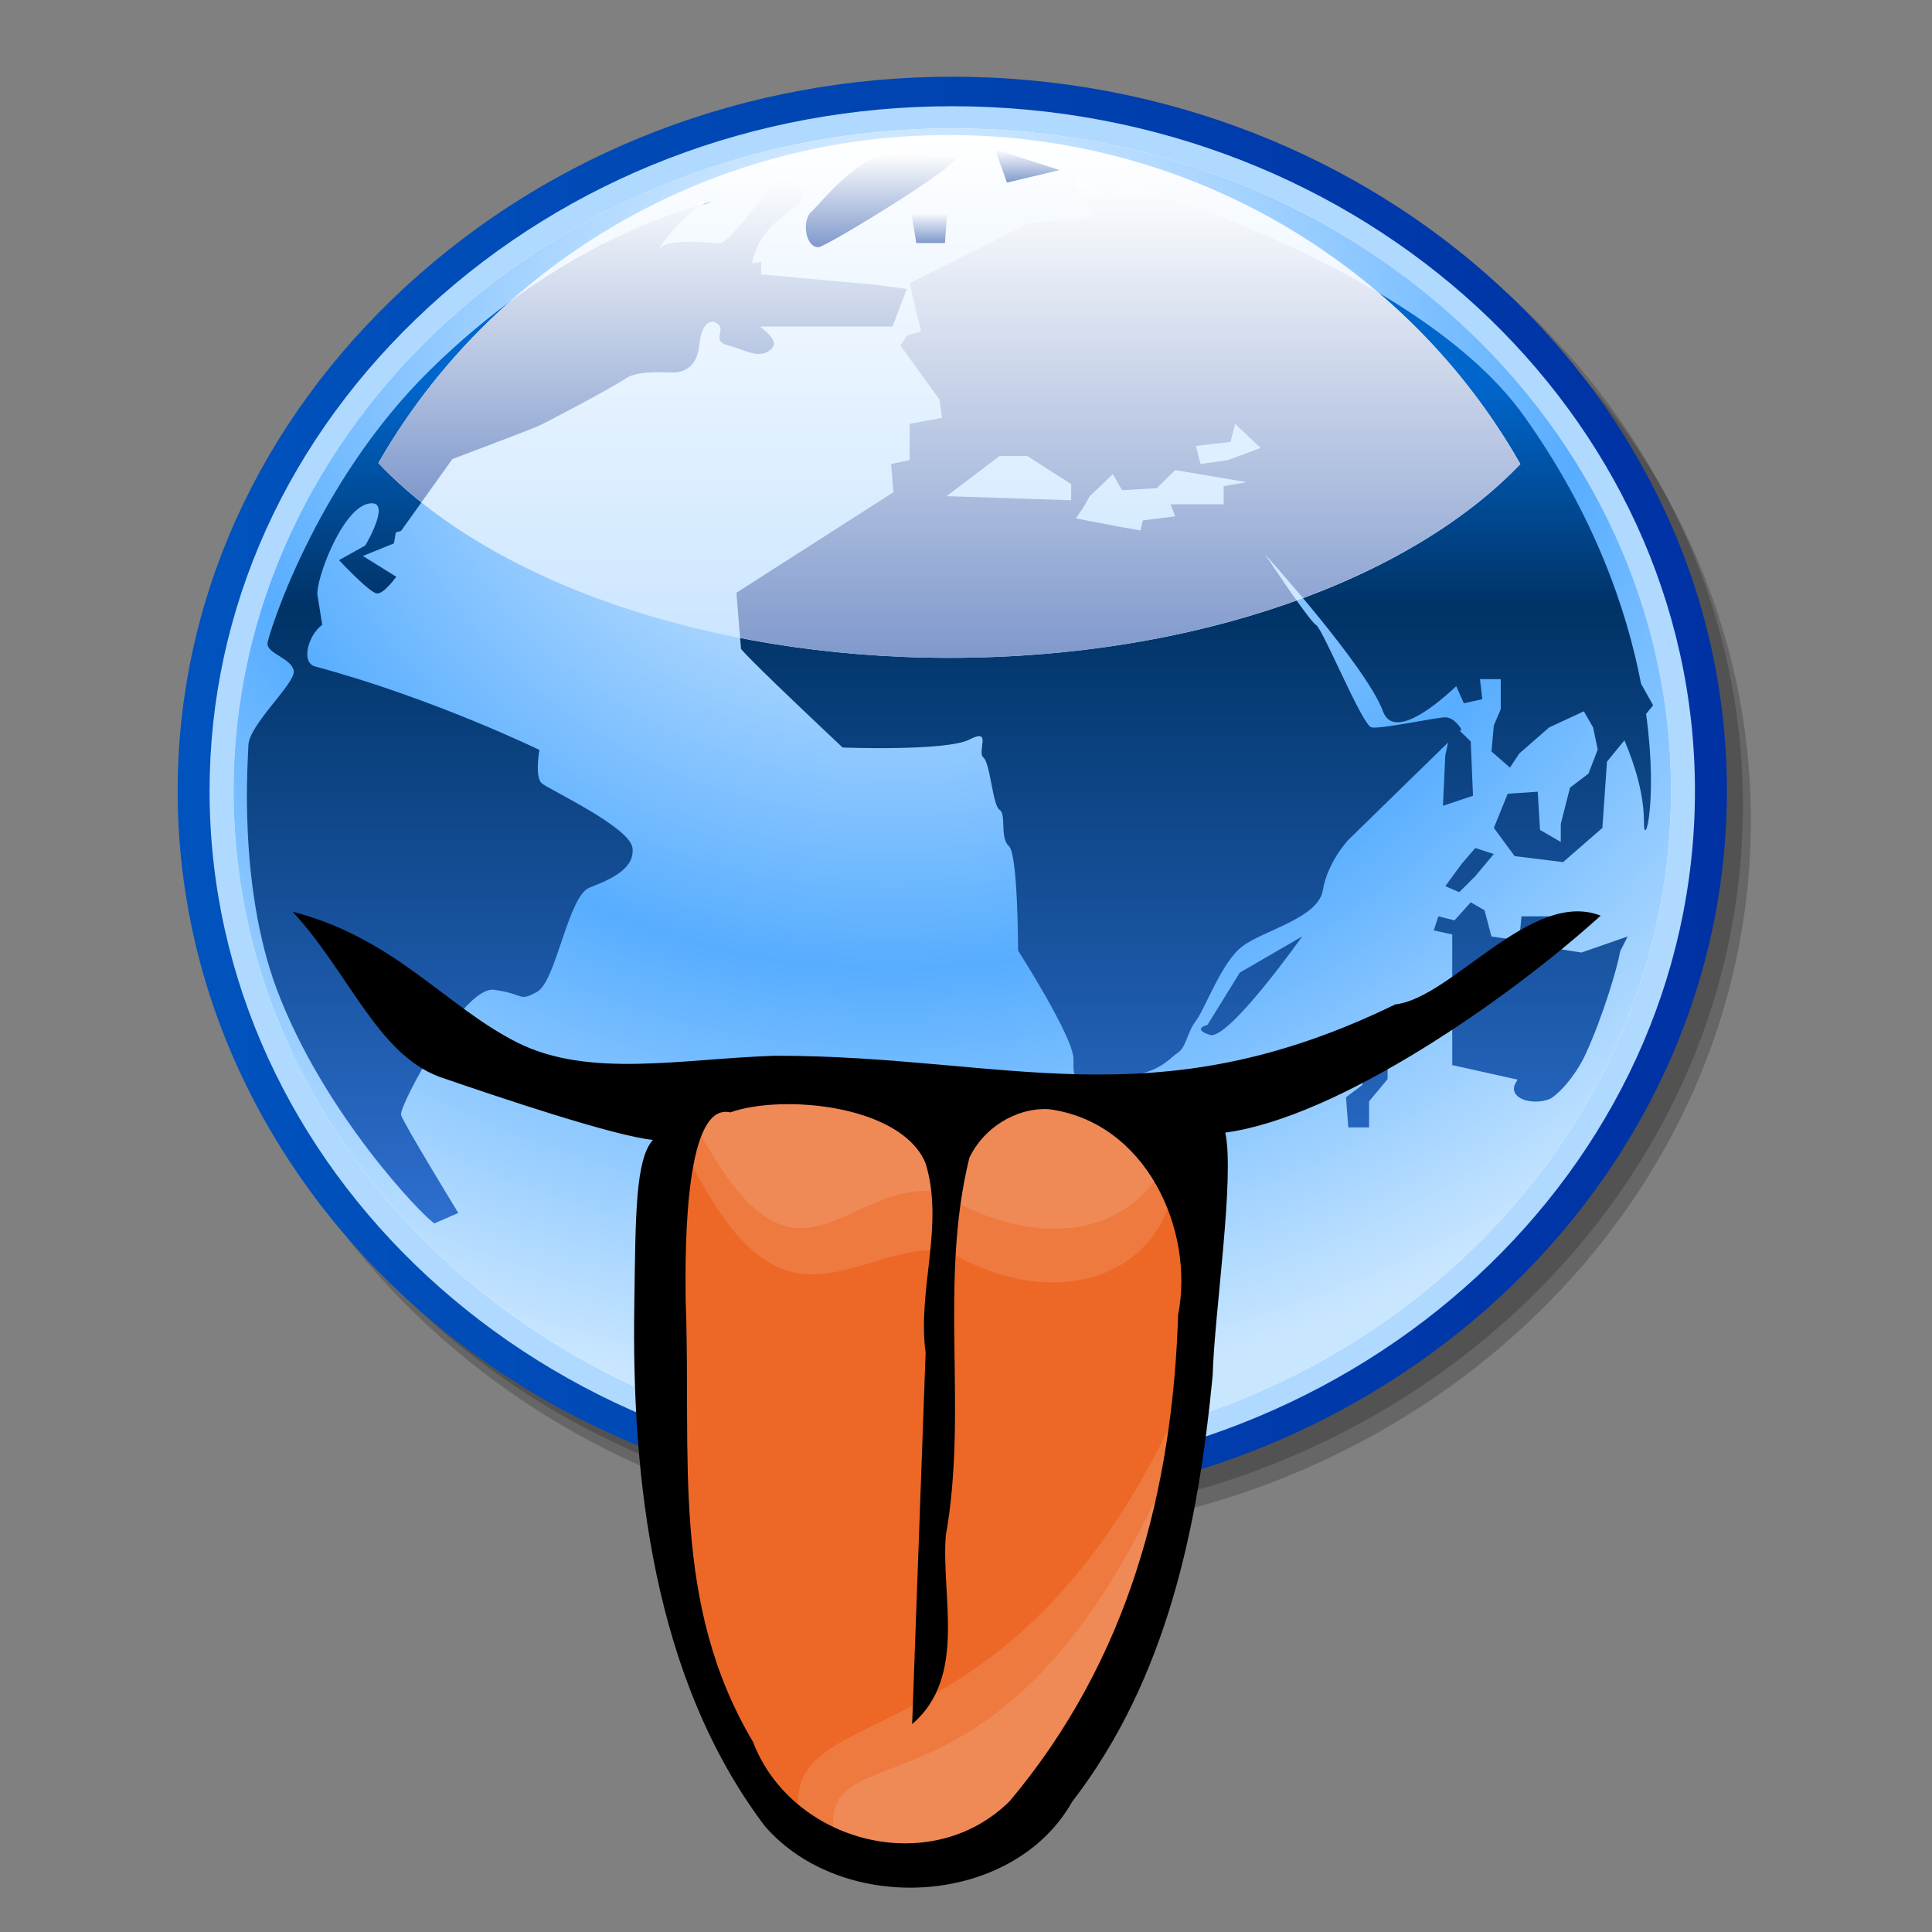 <?xml version="1.0" encoding="UTF-8" standalone="no"?>
<!-- Created with Inkscape (http://www.inkscape.org/) -->
<svg
   xmlns:dc="http://purl.org/dc/elements/1.1/"
   xmlns:cc="http://web.resource.org/cc/"
   xmlns:rdf="http://www.w3.org/1999/02/22-rdf-syntax-ns#"
   xmlns:svg="http://www.w3.org/2000/svg"
   xmlns="http://www.w3.org/2000/svg"
   xmlns:xlink="http://www.w3.org/1999/xlink"
   xmlns:sodipodi="http://sodipodi.sourceforge.net/DTD/sodipodi-0.dtd"
   xmlns:inkscape="http://www.inkscape.org/namespaces/inkscape"
   height="128px"
   id="svg2"
   inkscape:export-filename="/home/nicu/Desktop/potato_guy.png"
   inkscape:export-xdpi="90.000000"
   inkscape:export-ydpi="90.000000"
   inkscape:version="0.44.1"
   sodipodi:docbase="/home/lars/subversion/cryptobox/branches/pythonrewrite/design"
   sodipodi:docname="globe-lips.svg"
   sodipodi:version="0.32"
   width="128px">
  <rect width="100%" height="100%" fill="#808080" stroke="none"/>
  <defs
     id="defs3">
    <linearGradient
       id="linearGradient14422"
       inkscape:collect="always">
      <stop
         id="stop14424"
         offset="0"
         style="stop-color:#000000;stop-opacity:1;" />
      <stop
         id="stop14426"
         offset="1"
         style="stop-color:#000000;stop-opacity:0;" />
    </linearGradient>
    <linearGradient
       id="linearGradient14414"
       inkscape:collect="always">
      <stop
         id="stop14416"
         offset="0"
         style="stop-color:#000000;stop-opacity:1;" />
      <stop
         id="stop14418"
         offset="1"
         style="stop-color:#000000;stop-opacity:0;" />
    </linearGradient>
    <linearGradient
       id="linearGradient2424">
      <stop
         id="stop2426"
         offset="0"
         style="stop-color:#dec164;stop-opacity:1;" />
      <stop
         id="stop2428"
         offset="1"
         style="stop-color:#d5a864;stop-opacity:1;" />
    </linearGradient>
    <linearGradient
       gradientTransform="translate(84,5)"
       gradientUnits="userSpaceOnUse"
       id="linearGradient7610"
       inkscape:collect="always"
       x1="114"
       x2="197"
       xlink:href="#linearGradient2424"
       y1="112.362"
       y2="288.362" />
    <linearGradient
       gradientUnits="userSpaceOnUse"
       id="linearGradient14441"
       inkscape:collect="always"
       x1="359.401"
       x2="392.059"
       xlink:href="#linearGradient14414"
       y1="501.277"
       y2="543.171" />
    <linearGradient
       gradientUnits="userSpaceOnUse"
       id="linearGradient14443"
       inkscape:collect="always"
       x1="408.058"
       x2="448.468"
       xlink:href="#linearGradient14422"
       y1="499.793"
       y2="546.305" />
    <linearGradient
       id="linearGradient912">
      <stop
         id="stop913"
         offset="0"
         style="stop-color:#ffffff;stop-opacity:1;" />
      <stop
         id="stop914"
         offset="1"
         style="stop-color:#ffffff;stop-opacity:0;" />
    </linearGradient>
    <radialGradient
       cx="44.699"
       cy="42.721"
       fx="44.699"
       fy="42.721"
       gradientTransform="scale(1.022,0.978)"
       gradientUnits="userSpaceOnUse"
       id="radialGradient17463"
       inkscape:collect="always"
       r="12.239"
       xlink:href="#linearGradient912" />
    <linearGradient
       gradientTransform="matrix(1,0,0,-1,178.5,523.5)"
       y2="361.422"
       x2="-52.251"
       y1="457.03"
       x1="-52.251"
       gradientUnits="userSpaceOnUse"
       id="XMLID_18_">
      <stop
         id="stop3986"
         style="stop-color:#FFFFFF"
         offset="0" />
      <stop
         id="stop3987"
         style="stop-color:#94CAFF"
         offset="1" />
    </linearGradient>
    <linearGradient
       gradientTransform="matrix(1,0,0,-1,178.5,523.5)"
       y2="332.806"
       x2="-52.197"
       y1="434.407"
       x1="-52.197"
       gradientUnits="userSpaceOnUse"
       id="XMLID_17_">
      <stop
         id="stop3976"
         style="stop-color:#0066CC"
         offset="0" />
      <stop
         id="stop3977"
         style="stop-color:#003366"
         offset="0.2" />
      <stop
         id="stop3978"
         style="stop-color:#428AFF"
         offset="1" />
    </linearGradient>
    <radialGradient
       gradientUnits="userSpaceOnUse"
       gradientTransform="matrix(1,0,0,-1,178.5,523.5)"
       fy="439.632"
       fx="-57.022"
       r="97.988"
       cy="439.632"
       cx="-57.022"
       id="XMLID_16_">
      <stop
         id="stop3966"
         style="stop-color:#FFFFFF"
         offset="0" />
      <stop
         id="stop3967"
         style="stop-color:#57ADFF"
         offset="0.596" />
      <stop
         id="stop3968"
         style="stop-color:#C9E6FF"
         offset="0.994" />
    </radialGradient>
    <linearGradient
       gradientTransform="matrix(1,0,0,-1,178.5,523.5)"
       y2="397.34"
       x2="12.991"
       y1="397.34"
       x1="-117.002"
       gradientUnits="userSpaceOnUse"
       id="XMLID_15_">
      <stop
         id="stop3957"
         style="stop-color:#0053BD"
         offset="0" />
      <stop
         id="stop3958"
         style="stop-color:#0032A4"
         offset="0.994" />
    </linearGradient>
    <linearGradient
       gradientTransform="matrix(1 0 0 -1 535.5 523.5)"
       y2="296.553"
       x2="-308.553"
       y1="494.447"
       x1="-506.447"
       gradientUnits="userSpaceOnUse"
       id="XMLID_14_">
      <stop
         id="stop3947"
         style="stop-color:#FFFFFF"
         offset="0" />
      <stop
         id="stop3948"
         style="stop-color:#DADADA"
         offset="1" />
    </linearGradient>
    <linearGradient
       gradientTransform="matrix(1 0 0 -1 535.5 523.5)"
       y2="278.5"
       x2="-406.5"
       y1="512.5"
       x1="-406.5"
       gradientUnits="userSpaceOnUse"
       id="XMLID_13_">
      <stop
         id="stop3939"
         style="stop-color:#494949"
         offset="0" />
      <stop
         id="stop3940"
         style="stop-color:#000000"
         offset="1" />
    </linearGradient>
  </defs>
  <sodipodi:namedview
     bordercolor="#666666"
     borderopacity="1.0"
     id="base"
     inkscape:current-layer="layer1"
     inkscape:cx="112.5363"
     inkscape:cy="13.566518"
     inkscape:document-units="px"
     inkscape:guide-bbox="true"
     inkscape:pageopacity="0.0"
     inkscape:pageshadow="2"
     inkscape:window-height="688"
     inkscape:window-width="1014"
     inkscape:window-x="0"
     inkscape:window-y="26"
     inkscape:zoom="1.9928967"
     pagecolor="#ffffff"
     showguides="true" />
  <g
     id="layer1"
     inkscape:groupmode="layer"
     inkscape:label="Layer 1">
    <g
       style="overflow:visible"
       id="g6868"
       transform="matrix(0.47,0,0,0.434,3.96,-1.89)">
      <rect
         style="font-size:12px;fill:none"
         height="256"
         width="256"
         id="_x3C_Slice_x3E_"
         x="0"
         y="0" />
      <path
         transform="matrix(1.68,0,0,1.68,-86.7,-86.7)"
         style="font-size:12px;opacity:0.2"
         id="path3954"
         d="M 82.641,82.92 C 70.303,95.227 63.509,111.497 63.509,128.736 C 63.509,164.629 92.665,193.828 128.502,193.828 C 164.344,193.828 193.502,164.629 193.502,128.736 C 193.502,92.959 164.344,63.852 128.502,63.852 C 111.255,63.854 94.967,70.625 82.641,82.92 z "
         enable-background="new    " />
      <path
         transform="matrix(1.68,0,0,1.68,-86.7,-86.7)"
         style="font-size:12px;opacity:0.2"
         id="path3955"
         d="M 81.971,81.581 C 69.633,93.887 62.838,110.157 62.838,127.397 C 62.838,163.289 91.995,192.49 127.832,192.49 C 163.674,192.49 192.832,163.289 192.832,127.397 C 192.832,91.62 163.674,62.511 127.832,62.511 C 110.584,62.514 94.297,69.286 81.971,81.581 z "
         enable-background="new    " />
      <path
         transform="matrix(1.68,0,0,1.68,-86.7,-86.7)"
         style="font-size:12px;fill:url(#XMLID_15_)"
         id="path3962"
         d="M 80.63,80.241 C 68.293,92.546 61.498,108.817 61.498,126.057 C 61.498,161.949 90.654,191.148 126.492,191.148 C 162.334,191.148 191.491,161.949 191.491,126.057 C 191.491,90.28 162.334,61.171 126.492,61.171 C 109.244,61.173 92.957,67.944 80.63,80.241 z " />
      <path
         transform="matrix(1.68,0,0,1.68,-86.7,-86.7)"
         style="font-size:12px;fill:#b0d9ff"
         id="path3963"
         d="M 82.523,82.139 C 70.693,93.938 64.176,109.535 64.176,126.057 C 64.176,160.471 92.131,188.469 126.49,188.469 C 160.852,188.469 188.809,160.471 188.809,126.057 C 188.809,91.758 160.852,63.852 126.49,63.852 C 109.96,63.854 94.344,70.348 82.523,82.139 z " />
      <path
         transform="matrix(1.68,0,0,1.68,-86.7,-86.7)"
         style="font-size:12px;fill:white"
         id="path3964"
         d="M 126.492,186.459 C 159.789,186.459 186.802,159.334 186.802,126.057 C 186.802,92.993 159.791,65.864 126.492,65.864 C 93.431,65.865 66.189,92.993 66.189,126.057 C 66.189,159.334 93.432,186.459 126.492,186.459 z " />
      <path
         transform="matrix(1.68,0,0,1.68,-86.7,-86.7)"
         style="font-size:12px;fill:url(#XMLID_16_)"
         id="path3974"
         d="M 126.492,186.459 C 159.789,186.459 186.802,159.334 186.802,126.057 C 186.802,92.993 159.791,65.864 126.492,65.864 C 93.431,65.865 66.189,92.993 66.189,126.057 C 66.189,159.334 93.432,186.459 126.492,186.459 z " />
      <path
         transform="matrix(1.68,0,0,1.68,-86.7,-86.7)"
         style="font-size:12px;fill:url(#XMLID_17_)"
         id="path3984"
         d="M 106.461,72.497 C 106.163,72.497 105.836,72.62 105.502,72.81 C 106.287,72.579 106.656,72.497 106.461,72.497 M 125.878,76.285 L 126.073,73.444 L 123.076,73.632 L 123.472,76.284 L 125.878,76.285 M 92.049,125.375 C 91.445,124.806 91.85,122.34 91.85,122.34 C 91.85,122.34 82.84,117.605 73.033,114.76 C 71.824,114.409 72.434,111.919 73.631,110.974 L 73.234,108.314 C 73.035,106.992 75.238,100.547 77.439,99.982 C 79.642,99.411 77.238,103.769 77.238,103.769 L 75.038,105.096 C 75.038,105.096 77.639,108.126 78.242,108.126 C 78.841,108.126 79.842,106.608 79.842,106.608 L 77.041,104.718 L 79.643,103.577 L 79.807,102.579 L 80.244,102.439 L 84.553,95.914 C 87.531,94.695 91.191,93.185 91.656,92.964 C 92.458,92.587 98.06,89.367 99.062,88.61 C 100.066,87.848 102.263,88.042 103.062,88.042 C 103.867,88.042 105.066,87.661 105.265,85.573 C 105.465,83.489 106.267,83.11 106.869,83.68 C 107.471,84.243 106.267,85.194 107.67,85.573 C 109.07,85.954 110.27,86.901 111.274,85.954 C 112.005,85.261 111.026,84.47 110.366,83.873 L 121.481,83.873 L 122.684,80.456 L 120.082,80.077 L 110.469,79.132 L 110.469,77.993 L 109.703,78.122 C 110.744,72.405 116.924,73.347 112.271,70.038 C 111.988,69.834 107.917,76.451 106.881,76.323 C 105.004,76.075 102.58,76.055 102.064,76.665 C 101.38,77.472 103.599,73.894 105.508,72.81 C 102.459,73.708 92.828,77.003 82.648,87.849 C 72.914,98.217 69.033,112.187 69.033,112.675 C 69.033,113.622 71.037,114.002 71.236,115.142 C 71.437,116.273 67.433,120.068 67.433,121.962 C 67.433,122.834 66.49,134.516 69.831,144.137 C 73.737,155.367 82.075,164.746 83.045,165.364 L 85.045,164.415 C 85.045,164.415 80.441,156.267 80.242,155.507 C 80.044,154.751 85.446,143.757 88.051,144.14 C 90.652,144.511 90.053,145.277 91.654,144.328 C 93.256,143.383 94.256,135.607 96.058,134.853 C 97.861,134.091 99.861,133.146 99.662,131.251 C 99.453,129.35 92.648,125.942 92.049,125.375 M 135.486,69.653 L 130.082,67.757 L 131.084,70.792 L 135.486,69.653 M 115.268,76.665 C 115.871,76.665 127.879,68.709 126.678,68.517 C 125.481,68.329 125.28,68.517 122.071,68.138 C 118.873,67.759 115.467,72.687 114.668,73.447 C 113.867,74.206 114.137,76.665 115.268,76.665 M 170.381,133.811 L 171.932,131.799 L 170.381,131.254 L 169.219,132.715 L 167.865,134.721 L 169.026,135.27 L 170.381,133.811 M 177.16,140.391 L 176.771,137.465 L 174.256,137.465 L 174.062,139.656 L 171.734,139.295 L 171.156,136.916 L 169.995,136.186 L 168.636,137.829 L 167.283,137.466 L 166.892,138.741 L 168.445,139.112 L 168.445,150.981 L 173.926,152.301 C 173.8,152.52 173.705,152.703 173.674,152.803 C 173.282,154.084 175.222,154.637 176.574,154.084 C 177.08,153.883 178.675,152.27 179.677,149.887 C 181.073,146.567 182.291,142.184 182.537,140.635 L 183.164,139.293 L 179.289,140.754 L 177.155,140.391 L 177.16,140.391 M 185.299,118.286 L 184.287,116.327 C 183.088,109.569 180.341,100.921 174.453,91.983 C 165.59,78.545 140.93,70.795 140.93,70.795 L 139.576,72.436 L 138.799,71.162 L 136.861,70.429 L 136.861,72.075 L 138.607,73.538 L 137.445,74.085 L 132.986,74.447 L 122.913,79.929 L 123.88,84.312 L 122.715,84.679 L 122.139,85.591 L 125.432,90.519 L 125.625,92.167 L 122.913,92.714 L 122.913,96 L 121.364,96.364 L 121.558,98.923 L 108.381,108.062 L 108.769,113.169 C 109.736,114.45 117.294,122.123 117.294,122.123 C 117.294,122.123 126.011,122.483 127.948,121.392 C 129.886,120.297 128.528,122.488 129.112,123.037 C 129.69,123.588 129.885,127.42 130.465,127.787 C 131.046,128.15 130.465,130.341 131.24,131.076 C 132.014,131.801 132.014,140.574 132.014,140.574 C 132.014,140.574 136.664,148.424 136.664,150.435 C 136.664,152.445 136.469,152.261 140.152,152.08 C 143.834,151.898 144.607,150.435 145.38,149.891 C 146.158,149.342 146.158,148.063 146.934,146.965 C 147.711,145.867 149.063,141.67 150.811,140.209 C 152.551,138.744 157.203,137.646 157.587,135.094 C 157.975,132.535 159.719,130.526 159.719,130.526 L 168.096,121.666 L 167.86,122.856 L 167.666,127.419 L 170.187,126.508 L 169.995,121.573 L 169.09,120.616 L 169.219,120.476 C 169.219,120.476 168.637,119.381 167.865,119.381 C 167.091,119.381 162.436,120.476 161.666,120.294 C 160.89,120.11 157.593,111.342 157.013,110.981 C 156.431,110.616 152.752,104.585 152.752,104.585 C 152.752,104.585 161.274,114.814 162.632,118.831 C 163.418,121.172 166.375,118.993 168.781,116.551 L 169.418,118.104 L 170.965,117.735 L 170.771,115.91 L 172.515,115.91 L 172.515,118.649 L 171.935,120.112 L 171.736,122.483 L 173.288,123.949 L 174.064,122.672 L 176.578,120.295 L 179.486,118.833 L 180.263,120.295 L 180.652,122.306 L 179.874,124.496 L 178.325,125.774 L 177.551,129.063 L 177.551,130.704 L 175.809,129.608 L 175.617,126.14 L 173.098,126.326 L 171.936,129.427 L 173.68,131.99 L 177.746,132.537 L 181.041,129.428 L 181.428,123.408 L 182.893,121.471 C 183.848,123.925 184.53,126.493 184.53,128.885 C 184.53,131.508 185.729,127.069 184.709,119.071 L 185.299,118.286 M 136.473,99.655 L 126.012,99.284 L 130.466,95.634 L 132.791,95.634 L 136.473,98.189 L 136.473,99.655 M 149.264,98.376 L 149.264,100.02 L 144.809,100.02 L 145.196,101.119 L 142.481,101.487 L 142.291,102.395 L 140.353,102.035 L 136.863,101.3 L 137.447,100.39 L 138.029,99.289 L 139.966,97.281 L 140.743,98.744 L 143.648,98.559 L 145.197,96.914 L 151.202,98.01 L 149.264,98.376 M 149.646,96 L 147.324,96.364 L 146.937,94.718 L 149.84,94.355 L 150.23,92.712 L 152.365,94.906 L 149.646,95.997 L 149.646,96 M 160.887,152.803 L 159.53,153.901 L 159.723,156.643 L 161.467,156.643 L 161.467,154.272 L 163.02,152.258 L 163.02,148.059 L 162.049,147.871 L 160.889,152.803 L 160.887,152.803 M 147.908,147.33 C 147.908,147.33 146.551,147.684 148.099,148.238 C 149.646,148.791 155.849,139.295 155.849,139.295 L 150.617,142.578 L 147.906,147.33 L 147.908,147.33 M 137.361,182.338 L 136.203,181.233 L 133.877,180.864 L 133.492,181.969 L 130.392,181.604 L 130.198,180.133 L 127.874,180.133 L 125.357,181.604 L 120.904,181.604 L 120.517,180.5 L 113.353,179.76 L 112.189,180.865 L 109.289,180.135 L 108.9,177.555 L 107.545,177.367 L 105.995,180.135 L 100.767,179.949 C 101.703,180.39 109.508,185.049 121.482,186.019 C 137.361,187.304 144.914,183.445 144.914,183.445 L 144.332,182.89 L 137.361,182.339 L 137.361,182.338 L 137.361,182.338 z " />
      <path
         transform="matrix(1.68,0,0,1.68,-86.7,-86.7)"
         style="font-size:12px;fill:url(#XMLID_18_)"
         id="path3991"
         d="M 126.289,113.975 C 146.945,113.975 164.915,106.858 174.16,96.367 C 164.85,78.598 146.861,66.47 126.2,66.47 C 105.719,66.471 87.707,78.557 78.338,96.276 C 87.559,106.815 105.572,113.975 126.289,113.975 z "
         enable-background="new    " />
      <g
         transform="matrix(1.68,0,0,1.68,-86.7,-86.7)"
         style="font-size:12px"
         id="g3992">
        <linearGradient
           y2="158.071"
           x2="141.272"
           y1="70.428"
           x1="141.272"
           gradientUnits="userSpaceOnUse"
           id="XMLID_19_">
          <stop
             id="stop3994"
             style="stop-color:#FFFFFF"
             offset="0" />
          <stop
             id="stop3995"
             style="stop-color:#003399"
             offset="0.994" />
        </linearGradient>
        <path
           id="path3999"
           d="M 152.751,104.585 C 152.751,104.585 154.153,106.268 155.91,108.536 C 163.502,105.483 169.806,101.306 174.16,96.366 C 171.074,90.476 167.029,85.211 162.255,80.797 C 152.21,74.344 140.93,70.795 140.93,70.795 L 139.576,72.436 L 138.799,71.162 L 136.861,70.429 L 136.861,72.075 L 138.607,73.538 L 137.445,74.085 L 132.986,74.447 L 122.913,79.929 L 123.88,84.312 L 122.715,84.679 L 122.139,85.591 L 125.432,90.519 L 125.625,92.167 L 122.913,92.714 L 122.913,96 L 121.364,96.364 L 121.558,98.923 L 108.381,108.062 L 108.693,112.163 C 114.215,113.33 120.128,113.976 126.289,113.976 C 136.991,113.976 146.958,112.053 155.378,108.753 C 154.165,106.903 152.751,104.585 152.751,104.585 z M 136.473,99.655 L 126.012,99.284 L 130.466,95.634 L 132.791,95.634 L 136.473,98.189 L 136.473,99.655 L 136.473,99.655 z M 149.264,98.376 L 149.264,100.02 L 144.809,100.02 L 145.196,101.119 L 142.481,101.487 L 142.291,102.395 L 140.353,102.035 L 136.863,101.3 L 137.447,100.39 L 138.029,99.289 L 139.966,97.281 L 140.743,98.744 L 143.648,98.559 L 145.197,96.914 L 151.202,98.01 L 149.264,98.376 z M 149.646,95.997 L 149.646,96 L 147.324,96.364 L 146.937,94.718 L 149.84,94.355 L 150.23,92.712 L 152.365,94.906 L 149.646,95.997 z "
           enable-background="new    "
           style="fill:url(#XMLID_19_)" />
        <linearGradient
           y2="130.029"
           x2="100.509"
           y1="70.033"
           x1="100.509"
           gradientUnits="userSpaceOnUse"
           id="XMLID_20_">
          <stop
             id="stop4001"
             style="stop-color:#FFFFFF"
             offset="0" />
          <stop
             id="stop4002"
             style="stop-color:#003399"
             offset="0.994" />
        </linearGradient>
        <path
           id="path4006"
           d="M 91.652,92.964 C 92.454,92.587 98.056,89.367 99.058,88.61 C 100.062,87.848 102.259,88.042 103.058,88.042 C 103.863,88.042 105.062,87.661 105.261,85.573 C 105.461,83.489 106.263,83.11 106.865,83.68 C 107.467,84.243 106.263,85.194 107.666,85.573 C 109.066,85.954 110.266,86.901 111.27,85.954 C 112.001,85.261 111.022,84.47 110.362,83.873 L 121.477,83.873 L 122.68,80.456 L 120.078,80.077 L 110.465,79.132 L 110.465,77.993 L 109.699,78.122 C 110.74,72.405 116.92,73.347 112.267,70.038 C 111.984,69.834 107.913,76.451 106.877,76.323 C 105,76.075 102.576,76.055 102.06,76.665 C 101.376,77.472 103.595,73.894 105.504,72.81 C 103.131,73.509 96.768,75.678 89.266,81.708 C 84.925,85.906 81.221,90.823 78.337,96.276 C 79.421,97.515 80.637,98.703 81.955,99.843 L 84.549,95.914 C 87.527,94.696 91.188,93.186 91.652,92.964 z "
           enable-background="new    "
           style="fill:url(#XMLID_20_)" />
        <linearGradient
           y2="79.161"
           x2="124.575"
           y1="73.444"
           x1="124.575"
           gradientUnits="userSpaceOnUse"
           id="XMLID_21_">
          <stop
             id="stop4008"
             style="stop-color:#FFFFFF"
             offset="0" />
          <stop
             id="stop4009"
             style="stop-color:#003399"
             offset="0.994" />
        </linearGradient>
        <polygon
           id="polygon4013"
           points="126.073,73.444 123.076,73.631 123.473,76.284 125.878,76.284 125.878,76.285 126.073,73.444 "
           enable-background="new    "
           style="fill:url(#XMLID_21_)" />
        <linearGradient
           y2="73.126"
           x2="106.007"
           y1="72.497"
           x1="106.007"
           gradientUnits="userSpaceOnUse"
           id="XMLID_22_">
          <stop
             id="stop4015"
             style="stop-color:#FFFFFF"
             offset="0" />
          <stop
             id="stop4016"
             style="stop-color:#003399"
             offset="0.994" />
        </linearGradient>
        <path
           id="path4020"
           d="M 106.461,72.497 C 106.163,72.497 105.836,72.62 105.502,72.81 C 106.287,72.579 106.656,72.497 106.461,72.497 z "
           enable-background="new    "
           style="fill:url(#XMLID_22_)" />
        <linearGradient
           y2="85.32"
           x2="120.485"
           y1="68.117"
           x1="120.485"
           gradientUnits="userSpaceOnUse"
           id="XMLID_23_">
          <stop
             id="stop4022"
             style="stop-color:#FFFFFF"
             offset="0" />
          <stop
             id="stop4023"
             style="stop-color:#003399"
             offset="0.994" />
        </linearGradient>
        <path
           id="path4027"
           d="M 114.667,73.446 C 113.867,74.206 114.137,76.665 115.268,76.665 C 115.871,76.665 127.879,68.709 126.678,68.517 C 125.481,68.329 125.28,68.517 122.071,68.138 C 118.872,67.758 115.466,72.686 114.667,73.446 z "
           enable-background="new    "
           style="fill:url(#XMLID_23_)" />
        <linearGradient
           y2="73.865"
           x2="132.784"
           y1="67.756"
           x1="132.784"
           gradientUnits="userSpaceOnUse"
           id="XMLID_24_">
          <stop
             id="stop4029"
             style="stop-color:#FFFFFF"
             offset="0" />
          <stop
             id="stop4030"
             style="stop-color:#003399"
             offset="0.994" />
        </linearGradient>
        <polygon
           id="polygon4034"
           points="135.486,69.653 130.082,67.756 131.084,70.792 135.486,69.653 "
           enable-background="new    "
           style="fill:url(#XMLID_24_)" />
      </g>
    </g>
    <g
       id="g6911"
       transform="matrix(0.93,0,0,0.894,-63.667,-77.806)">
      <path
         d="M 124.657,167.054 C 111.425,167.504 115.013,170.454 117.78,170.745 C 116.544,172.216 115.821,176.579 115.733,183.103 C 115.511,196.171 115.253,210.279 123.21,221.236 C 128.761,227.895 139.043,226.507 143.281,218.71 C 150.091,209.531 152.642,198.516 153.66,187.469 C 153.778,182.876 152.7,174.283 150.924,171.296 C 147.648,168.364 140.392,168.133 124.657,167.054 z "
         id="path10278"
         sodipodi:nodetypes="cccccccc"
         style="fill:#ed6826;fill-opacity:1;fill-rule:evenodd;stroke:none;stroke-width:1px;stroke-linecap:butt;stroke-linejoin:miter;stroke-opacity:1" />
      <path
         d="M 116.687,170.974 C 121.172,166.853 129.655,167.459 135.594,169.52 C 137.048,171.701 149.774,165.52 152.319,171.338 C 153.046,181.518 143.956,184.79 135.957,179.7 C 129.049,178.973 123.959,188.063 116.687,170.974 z "
         id="path10280"
         sodipodi:nodetypes="ccccc"
         style="fill:#fefefe;fill-opacity:0.125;fill-rule:evenodd;stroke:none;stroke-width:1px;stroke-linecap:butt;stroke-linejoin:miter;stroke-opacity:1" />
      <path
         d="M 117.758,169.864 C 122.242,165.744 129.635,167.077 135.573,169.137 C 137.028,171.319 149.753,165.138 152.298,170.955 C 150.481,178.227 143.209,180.409 135.21,175.318 C 128.302,174.591 125.029,184.772 117.758,169.864 z "
         id="path10282"
         sodipodi:nodetypes="ccccc"
         style="fill:#fefefe;fill-opacity:0.125;fill-rule:evenodd;stroke:none;stroke-width:1px;stroke-linecap:butt;stroke-linejoin:miter;stroke-opacity:1" />
      <path
         d="M 153.046,189.881 C 152.44,202.606 148.562,212.423 142.502,222.604 C 136.321,225.512 128.322,225.149 125.777,223.331 C 122.141,211.332 140.321,220.422 153.046,189.881 z "
         id="path10284"
         sodipodi:nodetypes="cccc"
         style="fill:#fefefe;fill-opacity:0.125;fill-rule:evenodd;stroke:none;stroke-width:1px;stroke-linecap:butt;stroke-linejoin:miter;stroke-opacity:1" />
      <path
         d="M 152.009,195.356 C 151.403,208.081 148.616,211.354 142.556,221.534 C 136.375,224.443 130.921,226.988 128.376,225.17 C 124.74,213.172 139.284,225.897 152.009,195.356 z "
         id="path10286"
         sodipodi:nodetypes="cccc"
         style="fill:#fefefe;fill-opacity:0.125;fill-rule:evenodd;stroke:none;stroke-width:1px;stroke-linecap:butt;stroke-linejoin:miter;stroke-opacity:1" />
      <path
         sodipodi:nodetypes="cscccccccccccccccccccccccc"
         id="path10043"
         d="M 123.665,165.27 C 117.048,165.495 110.449,166.958 105.344,164.308 C 100.238,161.658 96.627,156.566 89.309,154.597 C 93.329,159.143 95.32,165.071 99.72,166.816 C 104.117,168.393 112.202,171.216 114.969,171.507 C 113.733,172.978 113.738,176.977 113.65,183.501 C 113.428,196.569 114.988,211.404 122.945,222.361 C 128.496,229.021 140.595,228.36 144.834,220.562 C 151.643,211.384 153.83,200.005 154.849,188.958 C 154.967,184.365 156.434,174.318 155.748,170.967 C 163.744,169.853 175.842,161.157 182.488,154.89 C 177.562,152.878 171.872,161.004 167.854,161.467 C 150.568,170.226 140.126,165.258 123.665,165.27 z M 124.024,168.868 C 128.06,168.729 133.134,170.013 134.399,173.246 C 135.752,177.857 133.794,182.599 134.399,187.279 C 134.087,196.447 133.752,205.637 133.44,214.805 C 137.373,211.292 135.495,205.337 135.838,200.832 C 137.439,191.455 135.312,182.148 137.518,172.826 C 138.492,170.689 140.766,169.11 143.155,169.228 C 150.091,170.159 153.573,178.144 152.39,184.461 C 151.982,197.53 148.855,210.015 140.396,220.502 C 134.779,226.309 124.856,223.592 122.105,216.125 C 116.218,205.802 117.725,194.997 117.308,183.501 C 117.236,178.579 117.373,168.714 120.486,169.468 C 121.412,169.122 122.679,168.915 124.024,168.868 z "
         style="fill:black;fill-opacity:1;fill-rule:evenodd;stroke:none;stroke-width:1px;stroke-linecap:butt;stroke-linejoin:miter;stroke-opacity:1" />
    </g>
  </g>
</svg>

